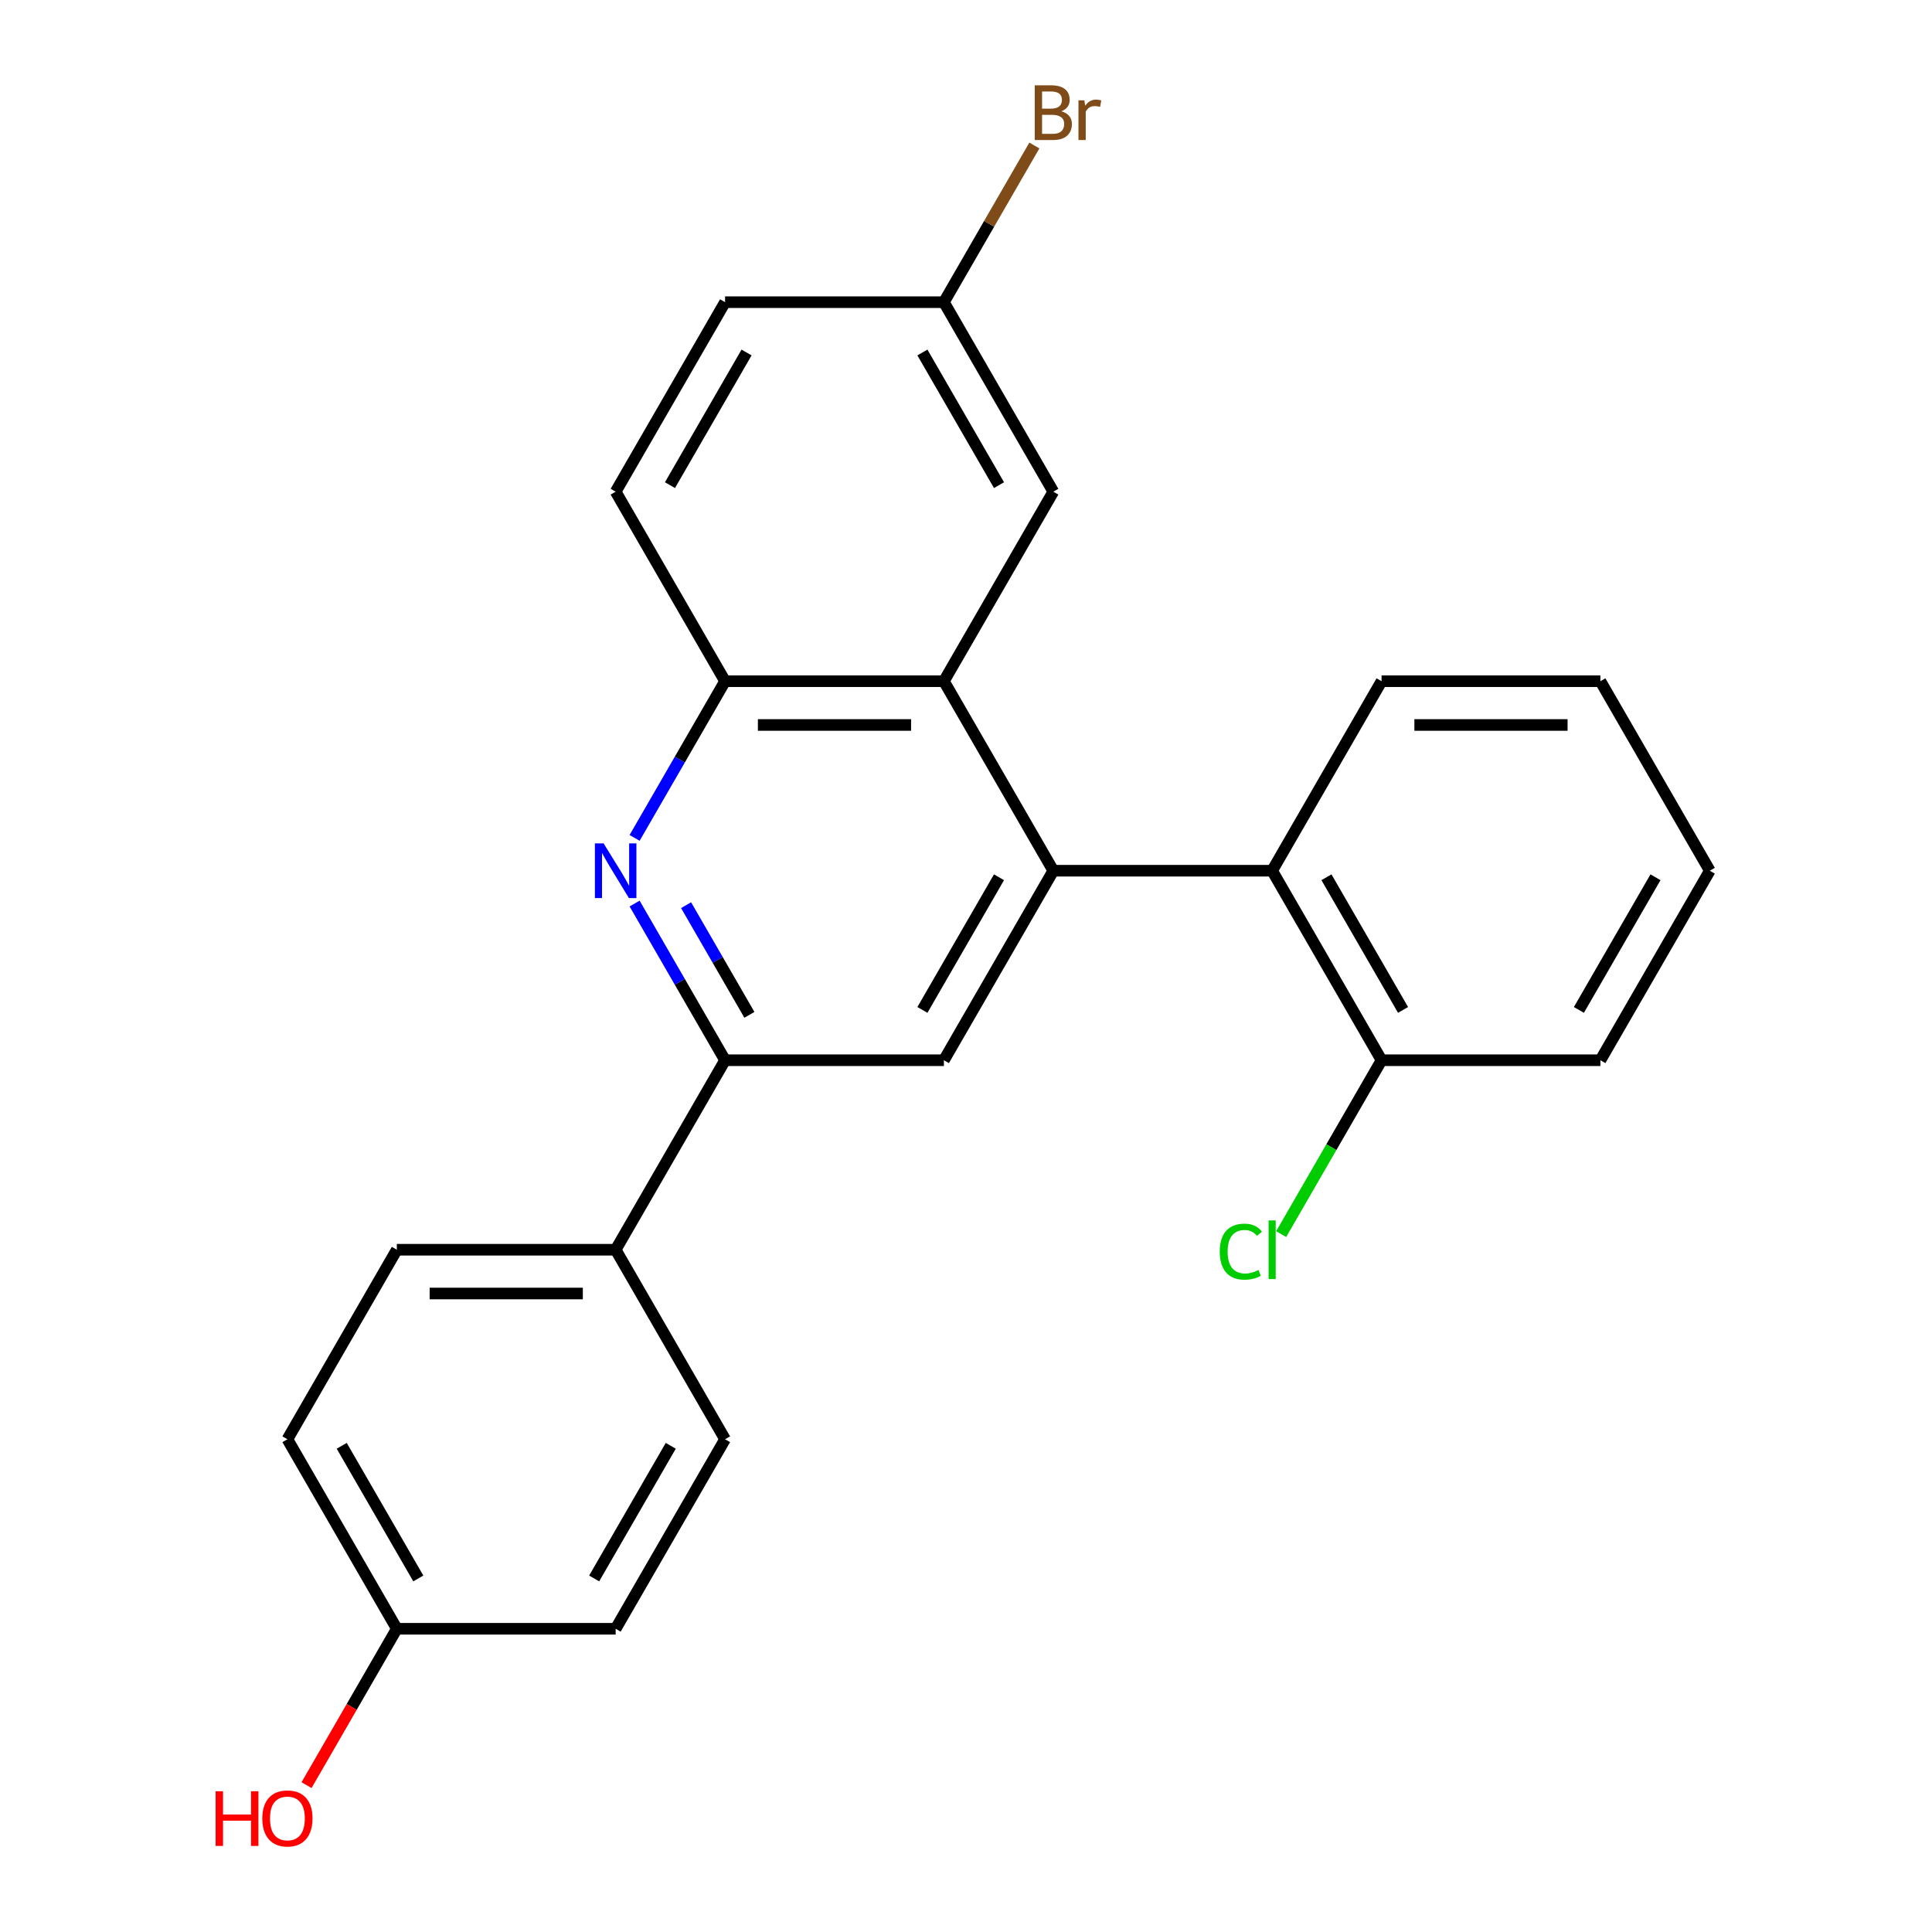 <?xml version='1.0' encoding='iso-8859-1'?>
<svg version='1.1' baseProfile='full'
              xmlns='http://www.w3.org/2000/svg'
                      xmlns:rdkit='http://www.rdkit.org/xml'
                      xmlns:xlink='http://www.w3.org/1999/xlink'
                  xml:space='preserve'
width='1000px' height='1000px' viewBox='0 0 1000 1000'>
<!-- END OF HEADER -->
<rect style='opacity:1.0;fill:#FFFFFF;stroke:none' width='1000' height='1000' x='0' y='0'> </rect>
<path class='bond-1' d='M 545.194,450.682 L 488.561,352.591' style='fill:none;fill-rule:evenodd;stroke:#000000;stroke-width:6px;stroke-linecap:butt;stroke-linejoin:miter;stroke-opacity:1' />
<path class='bond-3' d='M 545.194,450.682 L 488.561,548.773' style='fill:none;fill-rule:evenodd;stroke:#000000;stroke-width:6px;stroke-linecap:butt;stroke-linejoin:miter;stroke-opacity:1' />
<path class='bond-3' d='M 517.08,454.069 L 477.437,522.733' style='fill:none;fill-rule:evenodd;stroke:#000000;stroke-width:6px;stroke-linecap:butt;stroke-linejoin:miter;stroke-opacity:1' />
<path class='bond-5' d='M 545.194,450.682 L 658.46,450.682' style='fill:none;fill-rule:evenodd;stroke:#000000;stroke-width:6px;stroke-linecap:butt;stroke-linejoin:miter;stroke-opacity:1' />
<path class='bond-0' d='M 328.472,467.674 L 351.883,508.223' style='fill:none;fill-rule:evenodd;stroke:#0000FF;stroke-width:6px;stroke-linecap:butt;stroke-linejoin:miter;stroke-opacity:1' />
<path class='bond-0' d='M 351.883,508.223 L 375.295,548.773' style='fill:none;fill-rule:evenodd;stroke:#000000;stroke-width:6px;stroke-linecap:butt;stroke-linejoin:miter;stroke-opacity:1' />
<path class='bond-0' d='M 355.113,468.512 L 371.501,496.897' style='fill:none;fill-rule:evenodd;stroke:#0000FF;stroke-width:6px;stroke-linecap:butt;stroke-linejoin:miter;stroke-opacity:1' />
<path class='bond-0' d='M 371.501,496.897 L 387.889,525.282' style='fill:none;fill-rule:evenodd;stroke:#000000;stroke-width:6px;stroke-linecap:butt;stroke-linejoin:miter;stroke-opacity:1' />
<path class='bond-24' d='M 328.472,433.69 L 351.883,393.14' style='fill:none;fill-rule:evenodd;stroke:#0000FF;stroke-width:6px;stroke-linecap:butt;stroke-linejoin:miter;stroke-opacity:1' />
<path class='bond-24' d='M 351.883,393.14 L 375.295,352.591' style='fill:none;fill-rule:evenodd;stroke:#000000;stroke-width:6px;stroke-linecap:butt;stroke-linejoin:miter;stroke-opacity:1' />
<path class='bond-4' d='M 488.561,352.591 L 375.295,352.591' style='fill:none;fill-rule:evenodd;stroke:#000000;stroke-width:6px;stroke-linecap:butt;stroke-linejoin:miter;stroke-opacity:1' />
<path class='bond-4' d='M 471.571,375.244 L 392.285,375.244' style='fill:none;fill-rule:evenodd;stroke:#000000;stroke-width:6px;stroke-linecap:butt;stroke-linejoin:miter;stroke-opacity:1' />
<path class='bond-7' d='M 488.561,352.591 L 545.194,254.499' style='fill:none;fill-rule:evenodd;stroke:#000000;stroke-width:6px;stroke-linecap:butt;stroke-linejoin:miter;stroke-opacity:1' />
<path class='bond-2' d='M 375.295,548.773 L 488.561,548.773' style='fill:none;fill-rule:evenodd;stroke:#000000;stroke-width:6px;stroke-linecap:butt;stroke-linejoin:miter;stroke-opacity:1' />
<path class='bond-6' d='M 375.295,548.773 L 318.662,646.864' style='fill:none;fill-rule:evenodd;stroke:#000000;stroke-width:6px;stroke-linecap:butt;stroke-linejoin:miter;stroke-opacity:1' />
<path class='bond-9' d='M 375.295,352.591 L 318.662,254.499' style='fill:none;fill-rule:evenodd;stroke:#000000;stroke-width:6px;stroke-linecap:butt;stroke-linejoin:miter;stroke-opacity:1' />
<path class='bond-8' d='M 658.46,450.682 L 715.093,548.773' style='fill:none;fill-rule:evenodd;stroke:#000000;stroke-width:6px;stroke-linecap:butt;stroke-linejoin:miter;stroke-opacity:1' />
<path class='bond-8' d='M 686.573,454.069 L 726.216,522.733' style='fill:none;fill-rule:evenodd;stroke:#000000;stroke-width:6px;stroke-linecap:butt;stroke-linejoin:miter;stroke-opacity:1' />
<path class='bond-20' d='M 658.46,450.682 L 715.093,352.591' style='fill:none;fill-rule:evenodd;stroke:#000000;stroke-width:6px;stroke-linecap:butt;stroke-linejoin:miter;stroke-opacity:1' />
<path class='bond-10' d='M 318.662,646.864 L 205.396,646.864' style='fill:none;fill-rule:evenodd;stroke:#000000;stroke-width:6px;stroke-linecap:butt;stroke-linejoin:miter;stroke-opacity:1' />
<path class='bond-10' d='M 301.672,669.518 L 222.386,669.518' style='fill:none;fill-rule:evenodd;stroke:#000000;stroke-width:6px;stroke-linecap:butt;stroke-linejoin:miter;stroke-opacity:1' />
<path class='bond-11' d='M 318.662,646.864 L 375.295,744.956' style='fill:none;fill-rule:evenodd;stroke:#000000;stroke-width:6px;stroke-linecap:butt;stroke-linejoin:miter;stroke-opacity:1' />
<path class='bond-12' d='M 545.194,254.499 L 488.561,156.408' style='fill:none;fill-rule:evenodd;stroke:#000000;stroke-width:6px;stroke-linecap:butt;stroke-linejoin:miter;stroke-opacity:1' />
<path class='bond-12' d='M 517.08,251.112 L 477.437,182.448' style='fill:none;fill-rule:evenodd;stroke:#000000;stroke-width:6px;stroke-linecap:butt;stroke-linejoin:miter;stroke-opacity:1' />
<path class='bond-13' d='M 715.093,548.773 L 689.112,593.773' style='fill:none;fill-rule:evenodd;stroke:#000000;stroke-width:6px;stroke-linecap:butt;stroke-linejoin:miter;stroke-opacity:1' />
<path class='bond-13' d='M 689.112,593.773 L 663.131,638.773' style='fill:none;fill-rule:evenodd;stroke:#00CC00;stroke-width:6px;stroke-linecap:butt;stroke-linejoin:miter;stroke-opacity:1' />
<path class='bond-21' d='M 715.093,548.773 L 828.359,548.773' style='fill:none;fill-rule:evenodd;stroke:#000000;stroke-width:6px;stroke-linecap:butt;stroke-linejoin:miter;stroke-opacity:1' />
<path class='bond-26' d='M 318.662,254.499 L 375.295,156.408' style='fill:none;fill-rule:evenodd;stroke:#000000;stroke-width:6px;stroke-linecap:butt;stroke-linejoin:miter;stroke-opacity:1' />
<path class='bond-26' d='M 346.775,251.112 L 386.418,182.448' style='fill:none;fill-rule:evenodd;stroke:#000000;stroke-width:6px;stroke-linecap:butt;stroke-linejoin:miter;stroke-opacity:1' />
<path class='bond-16' d='M 205.396,646.864 L 148.763,744.956' style='fill:none;fill-rule:evenodd;stroke:#000000;stroke-width:6px;stroke-linecap:butt;stroke-linejoin:miter;stroke-opacity:1' />
<path class='bond-17' d='M 375.295,744.956 L 318.662,843.047' style='fill:none;fill-rule:evenodd;stroke:#000000;stroke-width:6px;stroke-linecap:butt;stroke-linejoin:miter;stroke-opacity:1' />
<path class='bond-17' d='M 347.181,748.343 L 307.538,817.007' style='fill:none;fill-rule:evenodd;stroke:#000000;stroke-width:6px;stroke-linecap:butt;stroke-linejoin:miter;stroke-opacity:1' />
<path class='bond-15' d='M 488.561,156.408 L 375.295,156.408' style='fill:none;fill-rule:evenodd;stroke:#000000;stroke-width:6px;stroke-linecap:butt;stroke-linejoin:miter;stroke-opacity:1' />
<path class='bond-18' d='M 488.561,156.408 L 511.972,115.858' style='fill:none;fill-rule:evenodd;stroke:#000000;stroke-width:6px;stroke-linecap:butt;stroke-linejoin:miter;stroke-opacity:1' />
<path class='bond-18' d='M 511.972,115.858 L 535.384,75.308' style='fill:none;fill-rule:evenodd;stroke:#7F4C19;stroke-width:6px;stroke-linecap:butt;stroke-linejoin:miter;stroke-opacity:1' />
<path class='bond-14' d='M 205.396,843.047 L 318.662,843.047' style='fill:none;fill-rule:evenodd;stroke:#000000;stroke-width:6px;stroke-linecap:butt;stroke-linejoin:miter;stroke-opacity:1' />
<path class='bond-19' d='M 205.396,843.047 L 182.03,883.517' style='fill:none;fill-rule:evenodd;stroke:#000000;stroke-width:6px;stroke-linecap:butt;stroke-linejoin:miter;stroke-opacity:1' />
<path class='bond-19' d='M 182.03,883.517 L 158.665,923.987' style='fill:none;fill-rule:evenodd;stroke:#FF0000;stroke-width:6px;stroke-linecap:butt;stroke-linejoin:miter;stroke-opacity:1' />
<path class='bond-27' d='M 205.396,843.047 L 148.763,744.956' style='fill:none;fill-rule:evenodd;stroke:#000000;stroke-width:6px;stroke-linecap:butt;stroke-linejoin:miter;stroke-opacity:1' />
<path class='bond-27' d='M 216.519,817.007 L 176.876,748.343' style='fill:none;fill-rule:evenodd;stroke:#000000;stroke-width:6px;stroke-linecap:butt;stroke-linejoin:miter;stroke-opacity:1' />
<path class='bond-22' d='M 715.093,352.591 L 828.359,352.591' style='fill:none;fill-rule:evenodd;stroke:#000000;stroke-width:6px;stroke-linecap:butt;stroke-linejoin:miter;stroke-opacity:1' />
<path class='bond-22' d='M 732.083,375.244 L 811.369,375.244' style='fill:none;fill-rule:evenodd;stroke:#000000;stroke-width:6px;stroke-linecap:butt;stroke-linejoin:miter;stroke-opacity:1' />
<path class='bond-25' d='M 828.359,548.773 L 884.992,450.682' style='fill:none;fill-rule:evenodd;stroke:#000000;stroke-width:6px;stroke-linecap:butt;stroke-linejoin:miter;stroke-opacity:1' />
<path class='bond-25' d='M 817.235,522.733 L 856.879,454.069' style='fill:none;fill-rule:evenodd;stroke:#000000;stroke-width:6px;stroke-linecap:butt;stroke-linejoin:miter;stroke-opacity:1' />
<path class='bond-23' d='M 828.359,352.591 L 884.992,450.682' style='fill:none;fill-rule:evenodd;stroke:#000000;stroke-width:6px;stroke-linecap:butt;stroke-linejoin:miter;stroke-opacity:1' />
<path  class='atom-1' d='M 312.402 436.522
L 321.682 451.522
Q 322.602 453.002, 324.082 455.682
Q 325.562 458.362, 325.642 458.522
L 325.642 436.522
L 329.402 436.522
L 329.402 464.842
L 325.522 464.842
L 315.562 448.442
Q 314.402 446.522, 313.162 444.322
Q 311.962 442.122, 311.602 441.442
L 311.602 464.842
L 307.922 464.842
L 307.922 436.522
L 312.402 436.522
' fill='#0000FF'/>
<path  class='atom-14' d='M 631.34 647.844
Q 631.34 640.804, 634.62 637.124
Q 637.94 633.404, 644.22 633.404
Q 650.06 633.404, 653.18 637.524
L 650.54 639.684
Q 648.26 636.684, 644.22 636.684
Q 639.94 636.684, 637.66 639.564
Q 635.42 642.404, 635.42 647.844
Q 635.42 653.444, 637.74 656.324
Q 640.1 659.204, 644.66 659.204
Q 647.78 659.204, 651.42 657.324
L 652.54 660.324
Q 651.06 661.284, 648.82 661.844
Q 646.58 662.404, 644.1 662.404
Q 637.94 662.404, 634.62 658.644
Q 631.34 654.884, 631.34 647.844
' fill='#00CC00'/>
<path  class='atom-14' d='M 656.62 631.684
L 660.3 631.684
L 660.3 662.044
L 656.62 662.044
L 656.62 631.684
' fill='#00CC00'/>
<path  class='atom-19' d='M 549.334 57.597
Q 552.054 58.357, 553.414 60.037
Q 554.814 61.677, 554.814 64.117
Q 554.814 68.037, 552.294 70.277
Q 549.814 72.477, 545.094 72.477
L 535.574 72.477
L 535.574 44.157
L 543.934 44.157
Q 548.774 44.157, 551.214 46.117
Q 553.654 48.077, 553.654 51.677
Q 553.654 55.957, 549.334 57.597
M 539.374 47.357
L 539.374 56.237
L 543.934 56.237
Q 546.734 56.237, 548.174 55.117
Q 549.654 53.957, 549.654 51.677
Q 549.654 47.357, 543.934 47.357
L 539.374 47.357
M 545.094 69.277
Q 547.854 69.277, 549.334 67.957
Q 550.814 66.637, 550.814 64.117
Q 550.814 61.797, 549.174 60.637
Q 547.574 59.437, 544.494 59.437
L 539.374 59.437
L 539.374 69.277
L 545.094 69.277
' fill='#7F4C19'/>
<path  class='atom-19' d='M 561.254 51.917
L 561.694 54.757
Q 563.854 51.557, 567.374 51.557
Q 568.494 51.557, 570.014 51.957
L 569.414 55.317
Q 567.694 54.917, 566.734 54.917
Q 565.054 54.917, 563.934 55.597
Q 562.854 56.237, 561.974 57.797
L 561.974 72.477
L 558.214 72.477
L 558.214 51.917
L 561.254 51.917
' fill='#7F4C19'/>
<path  class='atom-20' d='M 111.603 927.138
L 115.443 927.138
L 115.443 939.178
L 129.923 939.178
L 129.923 927.138
L 133.763 927.138
L 133.763 955.458
L 129.923 955.458
L 129.923 942.378
L 115.443 942.378
L 115.443 955.458
L 111.603 955.458
L 111.603 927.138
' fill='#FF0000'/>
<path  class='atom-20' d='M 135.763 941.218
Q 135.763 934.418, 139.123 930.618
Q 142.483 926.818, 148.763 926.818
Q 155.043 926.818, 158.403 930.618
Q 161.763 934.418, 161.763 941.218
Q 161.763 948.098, 158.363 952.018
Q 154.963 955.898, 148.763 955.898
Q 142.523 955.898, 139.123 952.018
Q 135.763 948.138, 135.763 941.218
M 148.763 952.698
Q 153.083 952.698, 155.403 949.818
Q 157.763 946.898, 157.763 941.218
Q 157.763 935.658, 155.403 932.858
Q 153.083 930.018, 148.763 930.018
Q 144.443 930.018, 142.083 932.818
Q 139.763 935.618, 139.763 941.218
Q 139.763 946.938, 142.083 949.818
Q 144.443 952.698, 148.763 952.698
' fill='#FF0000'/>
</svg>
